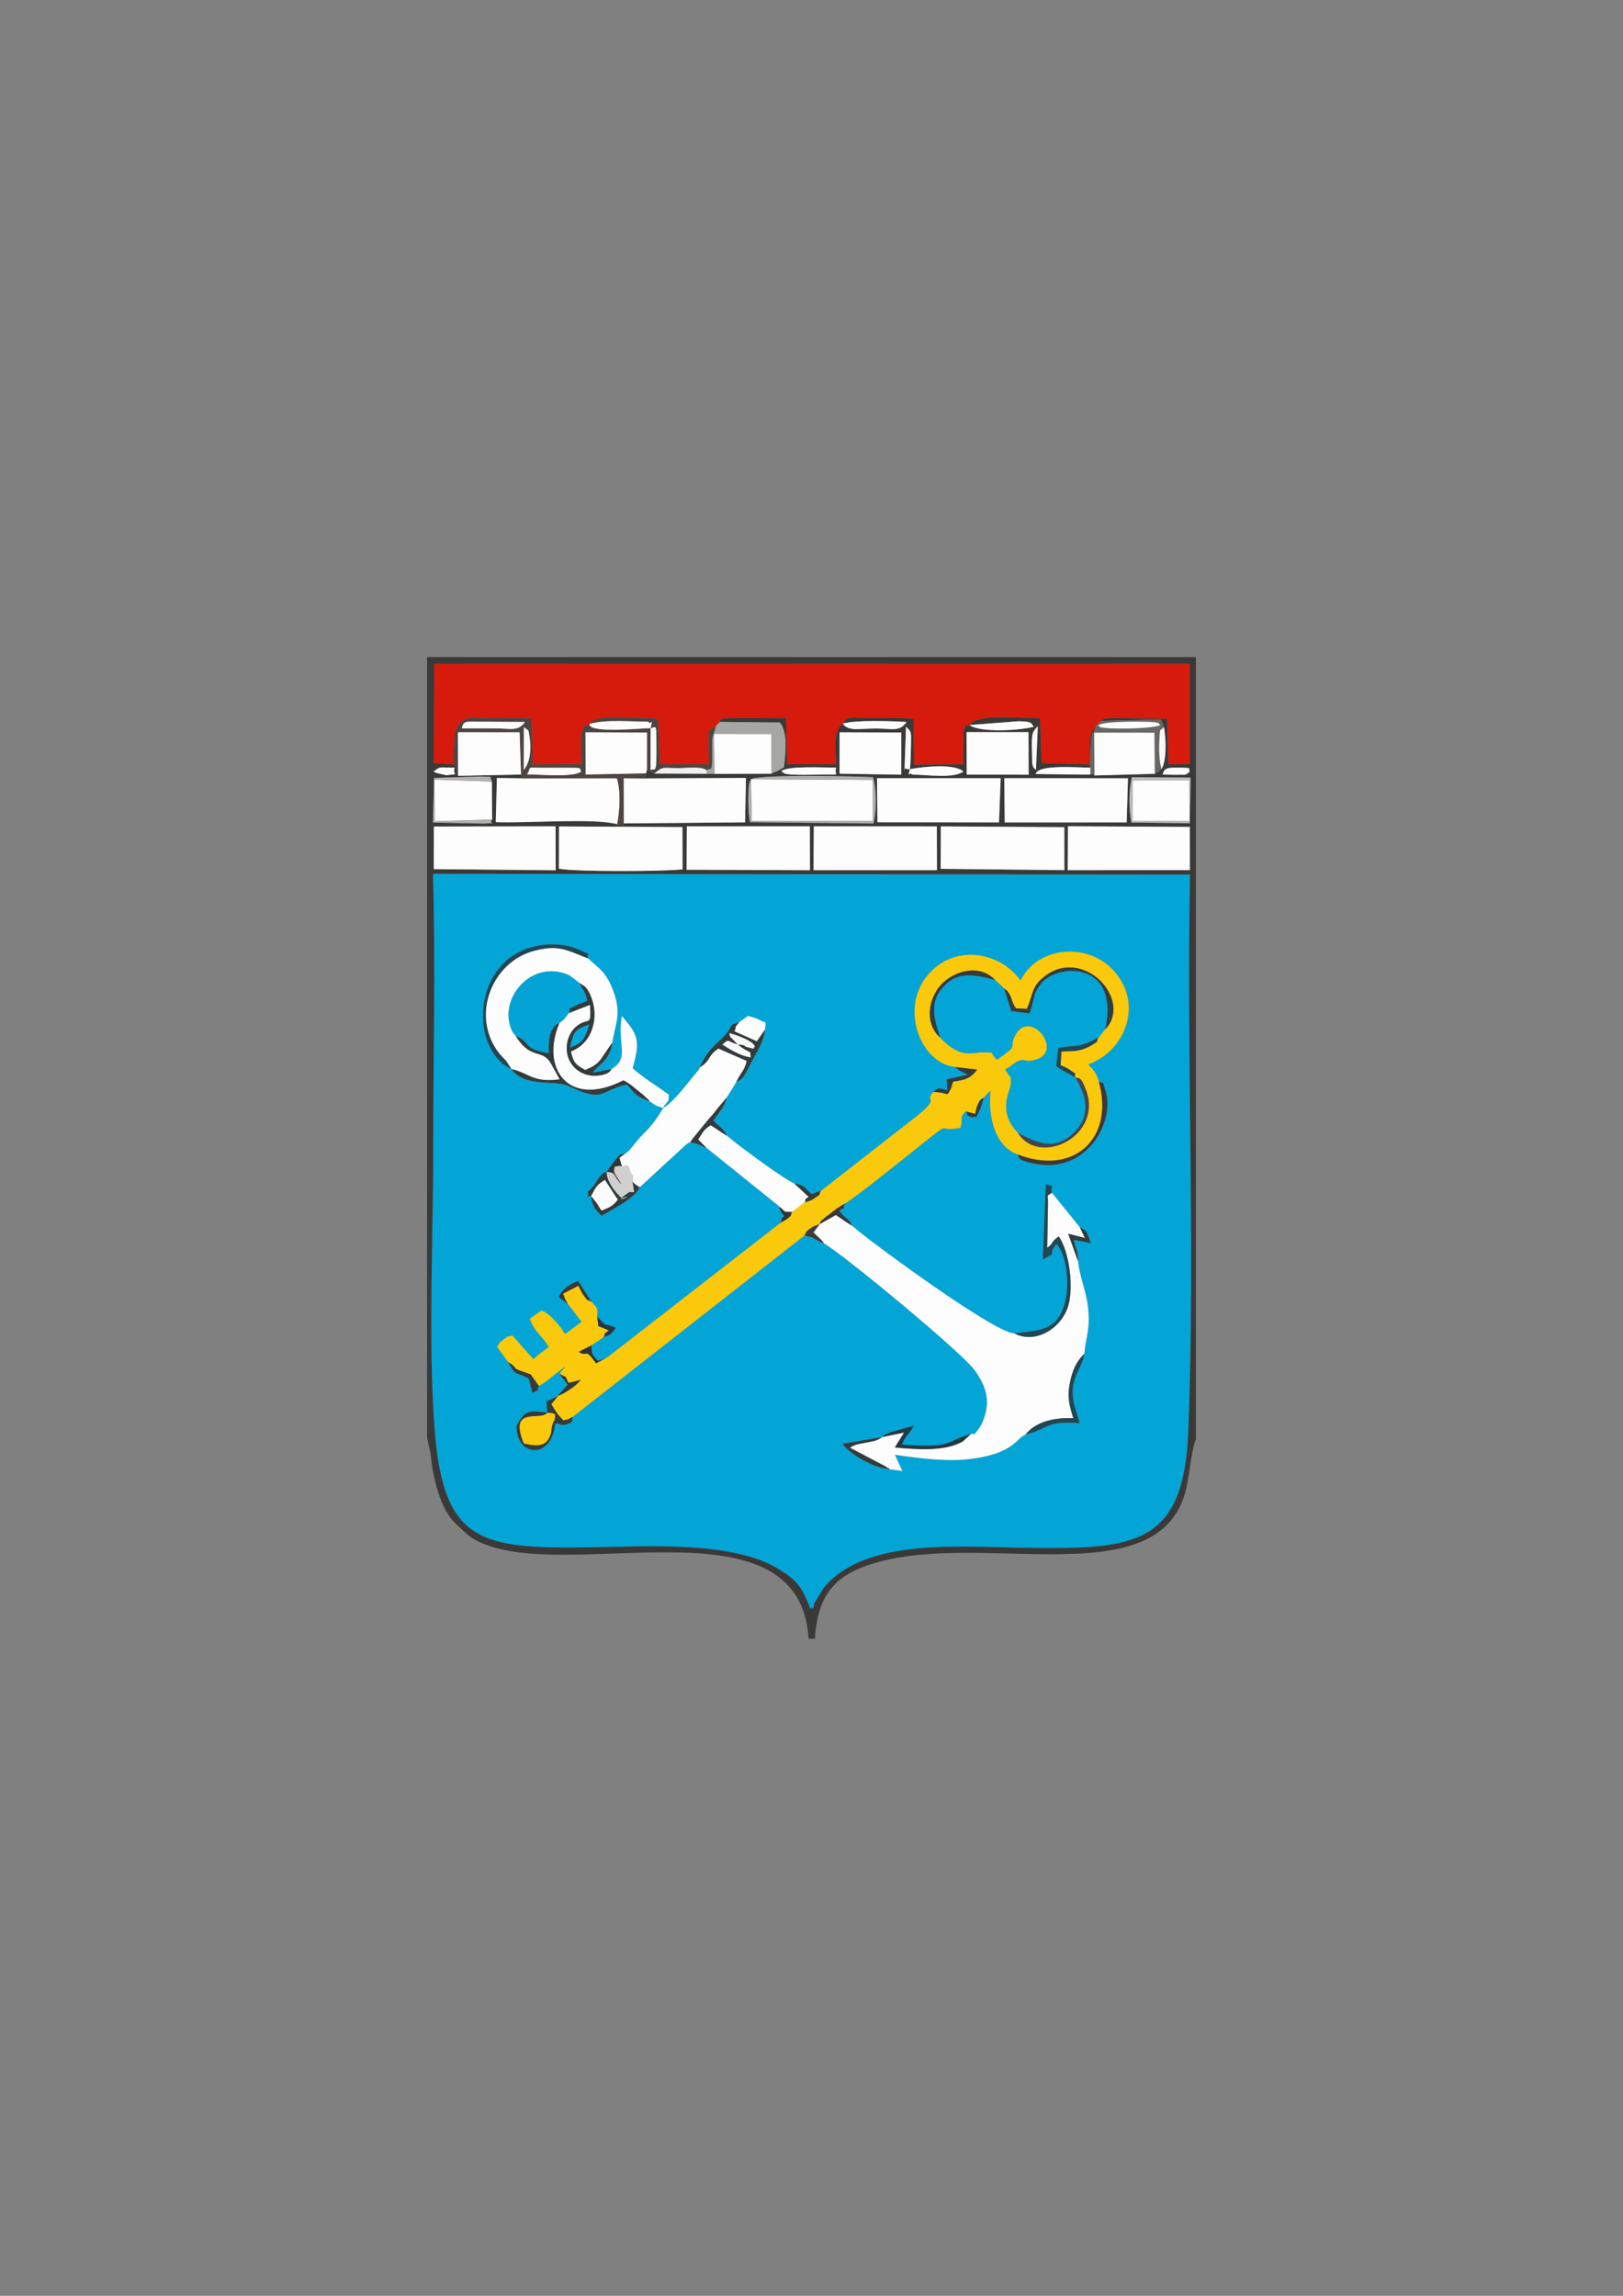 <?xml version="1.0" encoding="UTF-8"?>
<!DOCTYPE svg PUBLIC "-//W3C//DTD SVG 1.1//EN" "http://www.w3.org/Graphics/SVG/1.1/DTD/svg11.dtd">
<!-- Creator: CorelDRAW X5 -->
<svg xmlns="http://www.w3.org/2000/svg" xml:space="preserve" width="210mm" height="297mm" style="shape-rendering:geometricPrecision; text-rendering:geometricPrecision; image-rendering:optimizeQuality; fill-rule:evenodd; clip-rule:evenodd"
viewBox="0 0 210 297"
 xmlns:xlink="http://www.w3.org/1999/xlink">
 <rect x="0" y="0" width="210" height="297" fill="#808080" stroke="none"/>
 <defs>
  <style type="text/css">
   <![CDATA[
    .fil20 {fill:#02A9DB}
    .fil5 {fill:#03A4D5}
    .fil0 {fill:#03A5D6}
    .fil8 {fill:#214753}
    .fil14 {fill:#223942}
    .fil25 {fill:#303636}
    .fil24 {fill:#313130}
    .fil9 {fill:#333C3D}
    .fil22 {fill:#363635}
    .fil2 {fill:#3A3937}
    .fil23 {fill:#3D3D3C}
    .fil15 {fill:#41464A}
    .fil6 {fill:#4E4542}
    .fil10 {fill:#686766}
    .fil7 {fill:#A6A6A5}
    .fil11 {fill:#AFAEAD}
    .fil16 {fill:#B3B1B0}
    .fil13 {fill:#BCBBBB}
    .fil12 {fill:#D1D0CF}
    .fil1 {fill:#D61A0B}
    .fil17 {fill:#EFEFEF}
    .fil21 {fill:#F6F6F6}
    .fil19 {fill:#F8F8F8}
    .fil18 {fill:#F9FAFA}
    .fil3 {fill:#FBC90B}
    .fil4 {fill:#FDFDFD}
   ]]>
  </style>
 </defs>
 <g id="Layer_x0020_1">
  <g id="_361804304">
   <path id="_193914352" class="fil0" d="M142.181 139.928c0.614,0.519 0.295,-0.73 0.884,1.236 1.201,4.007 -2.49,10.853 -9.401,9.345 -2.176,-0.475 -1.736,-0.777 -1.964,-1.155 -2.692,-0.921 -3.897,-4.32 -3.533,-8.284l-0.867 0.908c-0.143,0.475 -0.365,1.331 -0.592,1.772 -0.716,1.393 -0.026,0.484 -0.894,0.81 -1.706,-0.744 -0.036,0.132 -0.882,-0.781 -0.796,0.807 -0.313,0.844 -0.65,2.114 -3.172,0.593 -1.116,-0.947 -4.394,1.636 -2.086,1.644 -9.331,7.526 -10.576,8.164 -0.489,0.841 0.557,0.304 -0.737,0.882 0.642,0.947 0.774,0.753 1.394,1.462l0.301 0.537 0.674 0.579c3.656,2.956 18.032,13.395 20.314,13.348 3.399,-0.442 5.415,-0.403 6.431,-3.64 0.701,-2.236 0.521,-6.276 -1,-7.946 -1.47,1.956 0.591,0.733 -1.753,2.007l0.371 -9.713c1.639,0.476 0.485,-0.178 0.793,1.084l3.613 4.465c1.022,0.613 0.814,0.344 1.427,2.064l-2.2 -0.434c0.296,1.375 0.533,1.228 0.559,2.8 0.143,1.814 1.067,3.89 1.277,5.958 0.303,2.978 -0.277,3.676 -0.479,5.978 -0.234,1.658 -1.229,2.401 -1.47,4.41 -0.21,1.749 0.515,3.087 0.853,4.577 -4.468,-0.307 -3.749,0.614 -6.995,1.486 -1.155,0.364 -1.346,2.353 -6.859,3.103 -3.276,0.445 -6.803,-0.05 -10.041,-0.505l0.974 2.095 -1.643 -0.221c-2.039,-0.14 -4.957,-1.826 -6.122,-3.277l5.14 -0.884c0.13,-0.109 -0.016,-0.183 0.901,-0.558 0.327,-0.134 0.732,-0.211 1.095,-0.316 0.783,-0.228 1.337,-0.395 2.121,-0.589 -0.691,1.2 -1.208,1.402 -1.535,2.442 6.884,0.469 5.34,-0.392 8.898,-1.363 0.941,-0.179 0.011,0.521 0.974,-0.614 0.545,-0.643 1.086,-2.223 1.12,-3.251 0.062,-1.857 -0.787,-3.31 -1.645,-4.468 -1.66,-2.241 -16.249,-14.379 -19.455,-16.363 -1.47,-0.503 -0.907,-0.695 -2.535,-0.979l-29.963 23.441c-0.184,0.403 0.26,0.689 -0.921,1.008 -0.623,0.168 -0.655,-0.136 -1.349,-0.167 -0.461,4.773 -5.042,4.34 -5.004,0.353 1.042,-1.986 1.41,-2.067 3.979,-1.745l-0.114 -1.426 1.489 -0.719c0.042,-0.071 0.108,-0.166 0.14,-0.205l1.112 -1.246 -1.043 -1.421 0.784 -0.959c-1.321,0.882 -2.191,1.846 -3.449,2.533 -0.426,0.705 0.376,0.315 -0.84,0.894l-0.488 -1.834c-1.9,-1.129 -1.489,-0.021 -2.664,-2.154l-1.399 -1.948c0.324,-0.491 0.09,-0.439 0.883,-1.008 0.87,-0.625 0.045,-0.157 1.077,-0.476l2.716 3.074c0.571,-0.524 1.274,-1.076 1.987,-1.589 -0.808,-1.448 -1.896,-1.94 -2.438,-3.658l1.51 -1.064c1.112,0.419 2.488,2.08 3.022,3.067l2.165 -1.592 -1.783 -2.333 -1.172 -0.865c0.48,-1.182 1.562,-1.752 2.491,-2.095l1.742 2.702c0.682,0.828 0.799,0.565 0.732,1.853 0.074,0.083 0.15,0.2 0.207,0.26l0.413 0.454c1.102,0.932 -0.244,-0.076 1.775,0.802 -0.825,1.176 -0.861,0.855 -1.574,1.208l-1.595 1.075c0.155,1.533 0.038,0.899 0.827,1.979 0.546,-0.2 0.628,-0.122 1.328,-0.5l22.357 -17.36c0.301,-0.565 -0.168,-0.447 0.485,-0.866 -0.491,-0.502 -0.49,-0.647 -0.711,-1.243 -0.037,-0.061 -0.112,-0.136 -0.138,-0.164l-9.226 -7.417c-1.241,-0.448 -0.684,-0.459 -2.112,-0.715 -0.51,0.197 -0.046,-0.059 -0.595,0.336l-5.94 5.472c-0.672,1.384 -2.886,2.501 -4.937,3.686 -0.985,-0.895 -1.195,-1.457 -1.377,-2.493 -0.443,-0.424 -0.401,0.953 -0.373,-0.638 1.089,-0.889 1.078,-1.521 1.733,-2.15 0.508,-0.488 0.099,-0.123 0.675,-0.401 0.444,-0.593 0.615,-0.864 1.018,-1.395 0.039,-0.051 0.463,-0.575 0.494,-0.6 0.802,-0.651 -0.488,-0.028 0.853,-0.348 0.754,-0.373 1.126,-1.328 2.481,-2.658 0.958,-0.94 1.627,-1.828 2.483,-3.275 -1.165,-0.289 -0.847,-0.293 -1.783,-0.845 -1.691,-0.605 -1.846,-0.931 -2.903,-2.17 -3.542,0.701 -2.853,2.473 -7.604,0.171 -1.594,-0.772 -5.741,0.204 -7.345,-2.154 -5.503,-2.562 -5.125,-13.968 2.915,-15.869 1.818,-0.43 4.024,-0.401 5.765,0.383 2.257,1.017 0.765,0.242 1.262,1.162 1.116,1.186 2.304,1.49 3.333,4.527 0.948,2.796 0.114,4.009 -0.25,6.392 -0.23,2.293 -2.244,3.165 -2.504,3.853l2.397 -0.456c2.497,-1.462 0.666,-3.297 1.364,-6.889 1.93,2.382 2.489,2.917 1.38,6.763 1.42,1.303 3.067,2.219 4.688,3.433 -0.039,1.187 -0.028,0.52 -0.803,1.759 1.208,-0.615 2.911,-2.825 3.838,-3.978 0.23,-0.286 0.457,-0.532 0.618,-0.747 0.515,-0.686 0.034,0.264 0.35,-0.558 0.552,-1.294 1.348,-2.392 2.268,-3.202 2.65,-2.333 0.976,-2.152 2.838,-2.651l1.15 -0.822c0.425,0.151 1.035,0.266 1.489,0.53 0.942,0.547 0.817,-0.104 0.695,1.23 -0.16,1.524 -0.847,2.525 -1.555,3.844 -0.373,0.695 -0.525,1.08 -0.841,1.633 -0.578,1.012 -0.715,0.984 -1.321,1.335l-1.22 1.968c-0.312,1.336 -1.127,2.04 -1.734,3.012 0.78,0.847 1.316,0.998 1.751,1.953l1.064 0.867c1.628,1.256 6.287,4.737 7.624,5.287 1.524,0.344 1.237,0.53 2.263,1.387l1.227 -0.42 11.749 -9.158c4.131,-3.191 1.442,-2.171 2.775,-3.623 0.645,-0.503 0.479,-0.584 1.827,-0.229l-0.103 -1.416 2.715 -0.594c-0.884,-0.475 -0.823,-0.281 -1.582,-0.985 -4.353,-0.451 -7.088,-7.138 -3.897,-11.483 3.37,-4.589 9.608,-3.569 12.333,0.306 2.13,-4.471 8.861,-5.105 12.244,-1.064 3.681,4.397 1.095,10.285 -3.511,11.9 0.611,0.585 1.177,1.266 1.392,2.228zm-37.3 68.255c0.06,-0.077 0.134,-0.302 0.158,-0.246 0.239,0.546 0.249,-0.405 0.297,-0.491l1.221 -1.993c5.292,-6.59 18.021,-5.323 26.312,-5.214 13.979,0.183 20.312,-0.277 20.891,-15.138 0.927,-23.79 -0.26,-48.105 0.216,-71.96l-97.957 -0.099c0.342,11.751 0.035,23.988 0.035,35.812 0,11.341 -0.666,24.907 0.174,35.985 1.132,14.928 6.101,15.554 20.549,15.324 6.817,-0.108 18.193,-0.853 24.099,2.898 2.291,1.455 2.897,2.231 4.005,5.122z"/>
   <path id="_193914088" class="fil1" d="M59.304 93.839c0.92,-1.405 2.3,-0.943 4.418,-0.933 1.685,0.008 3.406,-0.106 5.074,0.09l0.117 5.908 6.316 -0.085c-0.012,-0.965 -0.203,-3.589 0.121,-4.241 0.543,-1.092 -0.448,-0.461 0.909,-0.797l0.105 -0.157c0.474,-1.177 4.517,-0.778 6.793,-0.747 1.801,0.025 1.502,0.019 2.02,0.389l0.209 5.612 6.354 -0.004c-0.012,-0.922 -0.084,-2.082 -0.056,-2.977 0.054,-1.72 -0.143,-1.312 0.942,-1.944l0.507 -0.567c0.199,-0.209 -0.46,-0.386 1.606,-0.51l6.951 0.042 0.136 5.945 6.349 0.012c-0.002,-2.051 -0.454,-4.227 0.853,-5.265 0.701,-1.12 1.091,-0.716 4.083,-0.701 1.683,0.009 3.4,-0.103 5.067,0.093l0.103 5.905 6.354 -0.032 0.031 -4.173c0.539,-1.85 0.051,-0.549 0.761,-0.904 1.059,-1.486 5.844,-0.932 9.127,-0.874l0.216 5.788 6.338 0.188c-0.019,-3.298 -0.38,-3.524 0.707,-4.976l0.677 -0.678c0.361,-0.256 0.074,-0.295 1.637,-0.36l6.876 0.101 0.176 5.889 2.782 -0.037 -0.013 -12.953 -97.753 -0.013 -0.099 12.838 2.751 0.195c-0.031,-1.851 -0.304,-3.911 0.454,-5.069z"/>
   <path id="_360817344" class="fil2" d="M104.881 208.183c-1.108,-2.891 -1.714,-3.667 -4.005,-5.122 -5.906,-3.751 -17.282,-3.006 -24.099,-2.898 -14.448,0.229 -19.416,-0.396 -20.549,-15.324 -0.84,-11.079 -0.174,-24.644 -0.174,-35.985 0,-11.824 0.307,-24.061 -0.035,-35.812l97.957 0.099c-0.476,23.855 0.711,48.17 -0.216,71.96 -0.579,14.862 -6.912,15.322 -20.891,15.138 -8.291,-0.109 -21.02,-1.376 -26.312,5.214l-1.221 1.993c-0.048,0.086 -0.058,1.037 -0.297,0.491 -0.024,-0.056 -0.098,0.169 -0.158,0.246zm33.297 -101.291l15.768 0.082 0.013 5.591 -15.806 0.005 0.026 -5.678zm-16.449 0.017l15.981 0.099 0.004 5.559 -16.003 -0.171 0.018 -5.487zm-16.429 -0.012l15.918 0.012 0.016 5.665 -15.972 0.001 0.038 -5.677zm-16.434 0.008l15.918 -0.007 0.011 5.267 0.004 0.413 -15.959 -0.065 0.025 -5.608zm-16.544 0.009l15.983 0.081 0.013 5.469c-2.176,0.276 -14.191,0.337 -16.009,-0.095l0.013 -5.454zm-16.181 0.014l15.743 -0.03 0.014 5.684 -15.775 -0.146 0.018 -5.509zm90.252 -0.525c-0.325,-1.764 -0.371,-4.059 0.067,-5.858l7.591 0.051 -0.108 5.899 -7.55 -0.093zm-16.452 -5.732l16.008 0.016 -0.168 5.7 -15.78 0.004 -0.061 -5.719zm-16.466 0.005l16.002 0.003 -0.214 5.71 -15.728 -0.019 -0.06 -5.694zm-16.307 0.137c1.274,-0.697 14.741,-0.348 15.805,-0.268 0.465,1.756 0.45,4.125 0.053,5.989l-15.978 -0.173c-0.324,-1.45 -0.238,-4.28 -0.096,-5.064l0.217 -0.484zm-33.528 0.303l0.039 4.905c-0.56,0.547 0.829,0.415 -1.012,0.52l-6.647 -0.133 0.149 -5.77 6.173 -0.188c1.49,0.148 0.947,-0.229 1.298,0.665zm88.663 -0.887c-0.579,0.014 -1.257,-0.022 -1.851,-0.022 0.149,-0.905 0.758,-0.896 1.821,-0.896 2.435,0 1.298,0.108 1.692,0.508 -0.758,0.553 -0.339,0.377 -1.661,0.409zm-11.233 -0.014l-7.06 -0.079c0.218,-1.276 5.499,-0.825 7.071,-0.825l-0.011 0.904zm-16.006 -5.503l8.013 0.004 0.019 5.501 -8.02 -0.002 -0.013 -5.504zm-7.328 4.788c1.719,-0.31 5.772,-0.76 6.911,0.319 -1.337,0.946 -4.769,0.388 -6.594,0.391 -0.492,-0.444 -0.651,0.609 -0.316,-0.71zm-9.107 -4.764l7.986 0.023 -0.005 5.461 -7.98 -0.131 -0.002 -5.353zm-7.071 5.354l-0.457 -0.305c0.611,-0.744 5.582,-0.476 7.1,-0.474 -0.366,1.06 0.771,0.894 -1.46,0.894 -1.145,0 -4.246,0.121 -5.183,-0.115zm-45.493 -0.272c1.089,-0.725 0.538,-0.508 2.756,-0.508 -0.354,1.049 0.854,0.753 -1.073,0.976l-1.378 -0.312c-0.067,-0.134 -0.203,-0.104 -0.305,-0.155zm61.67 -0.319c-0.719,0.121 -0.479,-0.438 -0.705,0.147l0.199 -5.649c0.725,0.81 0.675,0.426 0.637,2.644 -0.017,0.97 -0.035,1.922 -0.132,2.858zm16.305 0.127c-0.376,-0.499 -0.256,-0.002 -0.484,-0.862l-0.051 -2.491c0.026,-1.372 0.041,-1.572 0.779,-2.323l-0.244 5.676zm-8.615 -5.827l6.397 -0.498c1.99,0.06 1.483,0.286 1.94,0.718 -1.646,0.452 -6.806,0.838 -8.337,-0.219zm-16.399 -0.188c1.782,-0.479 5.937,-0.343 8.27,-0.216 -0.896,1.308 -1.774,0.861 -3.831,0.855 -2.37,-0.008 -3.656,0.408 -4.439,-0.638zm-9.185 6.478l-7.393 0.027 -1.026 -0.015 -6.768 -0.03 -0.948 -0.516 -0.12 0.487 -0.105 0.662 13.034 -0.066 -0.11 5.743 -15.705 0.137c-0.142,0.682 0.22,0.148 -0.835,0.111 -2.844,-0.837 -11.892,-0.106 -15.718,-0.279l0.148 -5.705 3.308 0.049 -0.189 -0.495 -8.141 0.17 -0.505 -1.585c-0.247,-2.092 0.114,-3.354 0.535,-4.943 -0.758,1.158 -0.485,3.218 -0.454,5.069l-2.751 -0.195 0.099 -12.838 97.753 0.013 0.013 12.953 -2.782 0.037 -0.176 -5.889 -6.876 -0.101c-1.563,0.065 -1.275,0.104 -1.637,0.36l7.712 -0.19 0.406 1.026c0.283,1.571 0.342,4.398 -0.328,5.415 -0.077,0.06 -0.177,0.15 -0.227,0.188 -0.047,0.036 -0.172,0.133 -0.218,0.167 -0.06,0.044 -0.303,0.194 -0.408,0.248l-7.831 0.22c-0.797,-0.748 -0.42,1.143 -0.571,-1.535l0.2 -3.483c0.36,-1.146 0.003,0.07 0.396,-0.818l0.193 -0.56c-1.087,1.452 -0.726,1.678 -0.707,4.976l-6.338 -0.188 -0.216 -5.788c-3.283,-0.058 -8.068,-0.613 -9.127,0.874 -0.709,0.355 -0.222,-0.946 -0.761,0.904l-0.031 4.173 -6.354 0.032 -0.103 -5.905c-1.667,-0.196 -3.384,-0.084 -5.067,-0.093 -2.992,-0.015 -3.382,-0.419 -4.083,0.701 -1.306,1.038 -0.855,3.214 -0.853,5.265l-6.349 -0.012 -0.136 -5.945 -6.951 -0.042c-2.066,0.124 -1.407,0.301 -1.606,0.51l7.762 0.08c1.024,1.186 0.787,3.685 0.541,5.812l-0.815 0.44c-0.965,0.488 0.199,-0.235 -0.778,0.369zm-44.584 85.926l0.434 1.883c0.095,0.795 0.134,1.362 0.284,2.195 0.392,2.18 1.177,4.995 2.592,6.597 0.516,0.584 1.966,1.945 2.619,2.337 10.854,6.516 42.256,-6.061 43.442,12.974l0.814 0c0.36,-6.145 3.009,-8.583 8.545,-10.02 13.663,-3.544 34.606,3.731 39.049,-7.926 0.925,-2.427 0.909,-5.795 1.704,-7.9l0 -101.155 -99.483 0 0 101.014z"/>
   <path id="_193914016" class="fil3" d="M143.012 133.143l-0.859 1.069c-0.504,0.788 0.296,0.233 -1.001,1.071 -0.092,0.059 -0.862,0.4 -0.967,0.433 -1.104,0.351 -1.733,0.248 -2.847,0.314l-0.111 1.761c0.35,0.164 0.865,0.375 1.169,0.595 1.423,1.027 0.397,0.088 0.75,1.018 0.53,0.109 0.688,-0.139 1.335,1.513 2.362,6.038 -6.027,10.104 -8.767,5.633 -2.719,-2.851 -1.005,-5.27 -0.933,-6.23 0.111,-1.49 -0.099,-0.695 -0.699,-1.99 0.772,-0.365 1.186,-0.872 1.671,-1.057 1.016,-0.389 0.662,0.205 2.063,-0.124 4.178,-0.982 -0.749,-7.135 -2.59,-2.952 -0.702,1.595 0.728,0.822 -2.235,2.9 -1.077,-1.063 -0.013,-0.89 -1.663,-0.965 -1.453,-0.066 -2.935,1.007 -5.663,-1.893 -2.146,-1.856 -1.549,-5.346 0.394,-7.137 1.695,-1.562 4.714,-2.385 6.686,-0.336l1.189 1.115c0.446,0.407 0.239,0.058 0.648,0.676 0.363,0.549 0.28,1.048 0.877,1.886l1.413 0.072c0.869,-2.064 0.603,-2.859 2.217,-4.148 5.078,-4.056 11.552,3.017 7.926,6.778zm-19.393 4.898l2.814 0.324c-0.767,1.042 -1.366,1.323 -3.089,1.553 -0.046,0.089 -0.09,0.21 -0.116,0.277 -0.887,2.27 0.84,-1.415 -0.306,0.834 -0.487,0.958 -0.158,0.259 -2.16,0.236 -1.334,1.451 1.356,0.432 -2.775,3.623l-11.749 9.158c-0.578,0.861 0.398,0.057 -0.777,0.914 -0.519,0.378 -0.765,0.387 -1.357,0.593l-1.615 1.237c-0.433,0.85 0.227,0.097 -0.448,0.734 -0.173,0.163 -0.76,0.499 -1.032,0.661l-22.357 17.36 -1.526 0.821c-0.032,-0.043 -0.115,-0.155 -0.155,-0.208 -1.417,-1.915 -0.852,-0.472 -2.087,-1.277l1.613 -0.815 1.595 -1.075c0.345,-0.57 -0.177,-0.284 0.702,-0.884l-1.373 -0.555 -0.15 -1.285c0.067,-1.288 -0.05,-1.025 -0.732,-1.853 -0.728,-0.434 -0.358,0.084 -1.107,-0.962 -0.198,-0.276 -0.437,-0.818 -0.591,-1.119l-1.987 1.019c0.39,0.945 -0.025,0.223 0.624,1.319l1.783 2.333 -2.165 1.592c-0.534,-0.987 -1.91,-2.647 -3.022,-3.067l-1.51 1.064c0.542,1.719 1.631,2.211 2.438,3.658 -0.713,0.513 -1.415,1.065 -1.987,1.589l-2.716 -3.074c-1.031,0.319 -0.206,-0.148 -1.077,0.476 -0.793,0.569 -0.559,0.517 -0.883,1.008l1.399 1.948c1.878,1.21 -0.229,0.497 2.923,1.605l1.069 1.49c1.258,-0.687 2.127,-1.651 3.449,-2.533l-0.784 0.959c1.161,0.672 0.548,0.009 1.162,1.183l1.582 -0.386c-0.048,0.053 -0.138,0.168 -0.197,0.23 -0.053,0.056 -0.139,0.134 -0.198,0.191 -0.685,0.667 -1.671,1.282 -2.558,1.655l-0.85 1.068c0.602,0.986 0.718,1.24 1.558,2.093 1.123,-0.327 -0.201,0.279 1.212,-0.465l29.963 -23.441c0.417,-0.636 -0.066,-0.289 0.775,-0.928 0.385,-0.293 0.754,-0.39 1.202,-0.552 0.315,-0.631 -0.192,-0.076 0.626,-0.79 0.286,-0.25 0.367,-0.26 0.796,-0.61 0.722,-0.59 0.889,-0.699 1.842,-1.274 1.245,-0.638 8.49,-6.52 10.576,-8.164 3.277,-2.583 1.222,-1.044 4.394,-1.636 0.337,-1.27 -0.146,-1.307 0.65,-2.114l1.25 0.31c0.119,-0.499 0.13,-0.798 0.34,-1.224 0.437,-0.885 0.402,-0.543 0.777,-0.888l0.867 -0.908c-0.363,3.963 0.842,7.362 3.533,8.284 7.191,2.798 12.544,-2.033 10.481,-9.427 -0.214,-0.961 -0.781,-1.643 -1.392,-2.228 4.607,-1.615 7.193,-7.503 3.511,-11.9 -3.383,-4.041 -10.114,-3.407 -12.244,1.064 -2.725,-3.875 -8.963,-4.895 -12.333,-0.306 -3.191,4.346 -0.457,11.033 3.897,11.483z"/>
   <path id="_193914712" class="fil4" d="M131.258 172.503c-2.282,0.047 -16.658,-10.392 -20.314,-13.348l-0.674 -0.579c-0.932,-0.539 -1.283,-0.863 -2.117,-1.399l-2.104 1.192 -0.798 1.068 0.782 0.749c0.412,0.406 0.244,0.207 0.574,0.643 3.206,1.983 17.795,14.122 19.455,16.363 0.858,1.158 1.707,2.611 1.645,4.468 -0.035,1.028 -0.575,2.607 -1.12,3.251 -0.962,1.136 -0.033,0.435 -0.974,0.614l-1.016 0.929c-2.379,1.401 -6.213,1.026 -8.812,0.799l1.205 -1.933 -2.857 0.59c-0.731,0.527 -1.146,0.524 -2.061,0.714 -0.997,0.207 -1.363,0.185 -2.107,0.658l4.662 2.452c0.059,0.032 0.199,0.236 0.241,0.164 0.044,-0.076 0.165,0.116 0.247,0.175l1.643 0.221 -0.974 -2.095c3.238,0.456 6.765,0.951 10.041,0.505 5.513,-0.749 5.704,-2.738 6.859,-3.103 1.427,-1.821 3.967,-2.214 6.191,-2.137 -0.524,-1.7 -0.829,-2.781 -0.416,-4.691 0.341,-1.577 0.782,-2.584 1.838,-3.645 0.202,-2.301 0.782,-3 0.479,-5.978 -0.21,-2.068 -1.134,-4.144 -1.277,-5.958l-1.281 -3.584 2.162 0.551 -0.666 -1.397 -3.613 -4.465c-0.752,0.538 -0.482,0.017 -0.504,1.584l-0.097 5.552c0.909,-0.674 0.376,-0.684 1.488,-1.481 1.357,1.895 1.984,6.594 1.213,9.039 -0.915,2.901 -4.238,4.919 -6.942,3.514z"/>
   <path id="_193915072" class="fil0" d="M129.932 127.88l-1.189 -1.115c-2.74,-0.694 -4.735,-1.127 -6.59,0.786 -1.913,1.973 -1.371,4.106 -0.489,6.686 2.728,2.9 4.209,1.827 5.663,1.893 1.65,0.075 0.587,-0.098 1.663,0.965 2.963,-2.078 1.533,-1.305 2.235,-2.9 1.841,-4.183 6.768,1.971 2.59,2.952 -1.401,0.329 -1.047,-0.264 -2.063,0.124 -0.485,0.185 -0.898,0.692 -1.671,1.057 0.6,1.295 0.81,0.499 0.699,1.99 -0.071,0.96 -1.786,3.38 0.933,6.23 2.543,1.352 4.825,2.369 7.264,-0.056 2.217,-2.204 1.62,-4.665 0.168,-7.09 -0.742,-0.461 -1.677,-0.871 -2.484,-1.488l0.275 -2.359c2.931,-0.473 2.462,0.076 5.217,-1.345l0.859 -1.069c1.832,-8.597 -5.631,-8.537 -8.054,-6.189 -0.344,0.333 -0.879,1.134 -1.082,1.713l-0.529 2.09c-0.017,-0.049 -0.081,0.195 -0.13,0.336l-2.373 -0.295 -0.913 -2.92z"/>
   <path id="_193915960" class="fil4" d="M73.608 131.051l-0.687 0.853c-0.034,0.033 -0.14,0.114 -0.169,0.14 -0.029,0.026 -0.154,0.184 -0.175,0.13 -0.021,-0.055 -0.117,0.086 -0.179,0.125 -2.518,5.847 1.085,11.139 8.26,7.462 0.893,0.418 1.439,1.01 2.595,1.905l0.607 0.573c0.035,-0.066 0.121,0.157 0.181,0.236 0.936,0.552 0.618,0.555 1.783,0.845 -0.857,1.448 -1.526,2.336 -2.483,3.275 -1.356,1.33 -1.727,2.285 -2.481,2.658l-0.721 0.532 0.325 1.069c0.705,0.059 0.394,-0.304 0.899,0.118 0.437,1.767 0.541,0.266 0.487,1.913 0.338,0.336 0.48,0.453 0.923,0.704l5.94 -5.472c0.549,-0.395 0.086,-0.14 0.595,-0.336 0.051,-0.084 0.119,-0.194 0.159,-0.246 0.039,-0.051 0.115,-0.174 0.164,-0.234l2.09 -2.558c0.604,-0.672 0.656,-0.732 1.115,-1.337l1.207 -1.445 1.22 -1.968c0.634,-1.359 1.002,-1.32 1.361,-2.745l-3.682 -1.611c-1.536,1.099 -0.847,1.441 -2.401,2.458 -0.317,0.822 0.165,-0.127 -0.35,0.558 -0.161,0.214 -0.388,0.461 -0.618,0.747 -0.927,1.153 -2.63,3.363 -3.838,3.978 0.775,-1.24 0.764,-0.573 0.803,-1.759 -1.621,-1.214 -3.268,-2.129 -4.688,-3.433 1.109,-3.845 0.55,-4.38 -1.38,-6.763 -0.698,3.592 1.133,5.427 -1.364,6.889 -0.025,0.022 -0.188,0.756 -1.974,0.848 -2.041,0.104 -3.571,-1.356 -3.776,-3.081 -0.168,-1.42 0.464,-2.664 1.165,-3.248 1.672,-1.393 2.009,0.254 1.824,-2.841l-2.737 1.061z"/>
   <path id="_193916128" class="fil4" d="M66.188 138.321c2.306,0.483 2.692,1.779 6.234,1.312l-1.063 -1.928c-1.184,-2.205 -2.61,-0.408 -4.633,-3.705l-0.272 -0.327c-0.216,-0.346 -0.057,-0.001 -0.236,-0.403 -1.829,-4.116 2.623,-9.303 7.46,-7.088l1.305 0.995c0.663,0.412 1.018,0.557 1.519,1.839 0.961,2.454 0.315,5.862 -2.633,7.001 0.344,1.55 0.629,1.699 1.85,2.411 0.993,-0.438 1.412,-0.654 1.988,-1.338l1.328 -1.942c0.039,-0.054 0.119,-0.154 0.177,-0.233 0.364,-2.382 1.198,-3.595 0.25,-6.392 -1.029,-3.037 -2.217,-3.341 -3.333,-4.527 -2.68,-1.01 -3.785,-1.899 -7.185,-0.948 -5.202,1.455 -8.084,8.186 -4.479,13.071 0.314,0.425 0.707,0.778 1.006,1.107l0.717 1.094z"/>
   <polygon id="_193916248" class="fil4" points="80.701,106.518 96.406,106.381 96.517,100.637 83.482,100.703 80.686,100.672 "/>
   <polygon id="_193914760" class="fil4" points="130.002,106.388 145.781,106.385 145.949,100.685 129.941,100.669 "/>
   <path id="_193916920" class="fil4" d="M72.309 112.367c1.818,0.432 13.833,0.37 16.009,0.095l-0.013 -5.469 -15.983 -0.081 -0.013 5.454z"/>
   <polygon id="_193916152" class="fil4" points="113.535,106.368 129.263,106.387 129.477,100.677 113.475,100.674 "/>
   <polygon id="_193915696" class="fil4" points="105.262,112.573 121.234,112.573 121.218,106.908 105.3,106.896 "/>
   <polygon id="_193914616" class="fil4" points="88.841,112.512 104.8,112.577 104.795,112.164 104.784,106.897 88.866,106.904 "/>
   <path id="_193914568" class="fil4" d="M79.866 106.629c0.339,-1.806 0.493,-4.214 -0.048,-5.954l-12.214 0.019 -3.308 -0.049 -0.148 5.705c3.826,0.173 12.874,-0.558 15.718,0.279z"/>
   <polygon id="_193916560" class="fil4" points="138.152,112.57 153.959,112.565 153.946,106.974 138.178,106.891 "/>
   <polygon id="_193916632" class="fil4" points="121.711,112.396 137.715,112.567 137.71,107.008 121.729,106.909 "/>
   <polygon id="_193917184" class="fil4" points="56.123,112.436 71.898,112.581 71.884,106.897 56.141,106.927 "/>
   <polygon id="_193917304" class="fil4" points="97.168,100.81 97.272,106.209 112.938,106.21 112.937,100.903 "/>
   <path id="_193917400" class="fil5" d="M66.726 134c2.232,1.013 0.717,1.61 4.29,2.263 -0.039,-1.605 -0.03,-3.237 1.382,-3.965 0.061,-0.039 0.158,-0.179 0.179,-0.125 0.021,0.055 0.146,-0.104 0.175,-0.13 0.029,-0.026 0.134,-0.107 0.169,-0.14l0.687 -0.853c0.515,-0.967 -0.808,-0.057 0.977,-1.007 0.511,-0.272 0.839,-0.275 1.397,-0.594 -0.212,-1.194 -0.485,-1.162 -0.997,-2.273l-1.305 -0.995c-4.838,-2.216 -9.29,2.972 -7.46,7.088 0.179,0.403 0.019,0.057 0.236,0.403l0.272 0.327z"/>
   <path id="_193914880" class="fil6" d="M70.075 99.323l3.881 0c1.583,0 0.938,0.164 1.263,0.493 -1.109,0.791 -5.339,0.362 -7.019,0.364 0.635,-1.074 -0.185,-0.857 1.875,-0.857zm-2.309 0.27l0.011 -5.542c0.63,0.578 0.55,0.095 0.724,1.16 0.257,1.564 0.145,3.392 -0.736,4.382zm16.416 -5.394c0.819,-0.118 0.738,-0.875 0.754,3.162 0.011,2.973 -0.265,1.922 -0.766,2.267l0.012 -5.429zm-24.421 0.027c0.168,-1.026 0.717,-0.866 1.847,-0.866l6.318 0.033c-0.92,1.28 -1.782,0.841 -3.849,0.833 -1.438,-0.006 -2.878,-0 -4.317,-0zm-0.457 -0.388c-0.421,1.589 -0.783,2.852 -0.535,4.943l0.505 1.585 -0.023 -5.644 7.98 0.01 0.183 5.464 0.189 0.495 12.214 -0.019c0.541,1.74 0.388,4.148 0.048,5.954 1.055,0.037 0.694,0.571 0.835,-0.111l-0.015 -5.845 2.797 0.03 0.105 -0.662 -7.814 0.156 -0.018 -5.465 7.963 0.038 -0.011 4.784 0.948 0.516c1.204,-0.973 1.021,-0.714 3.048,-0.7 1.09,0.007 3.045,-0.277 3.716,0.267 0.693,-0.428 0.766,0.59 0.733,-3.015 -0.017,-1.874 0.176,-1.214 0.473,-2.668 -1.085,0.633 -0.888,0.224 -0.942,1.944 -0.028,0.896 0.044,2.055 0.056,2.977l-6.354 0.004 -0.209 -5.612c-0.517,-0.371 -0.219,-0.365 -2.02,-0.389 -2.276,-0.031 -6.319,-0.431 -6.793,0.747 2.341,-0.584 5.04,-0.264 7.469,-0.264 0.516,0.522 0.686,-0.703 0.348,0.838 -1.299,0.011 -7.515,0.67 -7.922,-0.418 -1.357,0.336 -0.366,-0.295 -0.909,0.797 -0.324,0.652 -0.134,3.277 -0.121,4.241l-6.316 0.085 -0.117 -5.908c-1.668,-0.196 -3.389,-0.082 -5.074,-0.09 -2.117,-0.01 -3.498,-0.472 -4.418,0.933z"/>
   <path id="_191273552" class="fil4" d="M91.42 148.496l9.226 7.417c0.026,0.028 0.101,0.103 0.138,0.164 1.103,0.798 0.337,0.674 1.705,0.714l1.615 -1.237c0.347,-0.462 -0.249,-0.294 0.547,-0.703l-1.904 -1.771c-1.337,-0.549 -5.996,-4.031 -7.624,-5.287l-1.064 -0.867c-0.95,-0.543 -1.279,-0.883 -2.113,-1.359 -0.929,0.58 -0.979,0.878 -1.612,1.855l1.085 1.075z"/>
   <polygon id="_191273744" class="fil4" points="59.274,100.367 67.415,100.197 67.232,94.733 59.252,94.723 "/>
   <polygon id="_191274080" class="fil4" points="125.077,100.214 133.096,100.215 133.077,94.714 125.064,94.71 "/>
   <polygon id="_191273864" class="fil4" points="108.632,100.087 116.612,100.218 116.616,94.757 108.63,94.734 "/>
   <polygon id="_191273720" class="fil4" points="83.588,100.041 83.708,99.554 83.718,94.771 75.756,94.732 75.774,100.197 "/>
   <polygon id="_191273576" class="fil4" points="141.598,100.32 149.429,100.101 149.394,94.772 141.565,94.768 "/>
   <polygon id="_191273384" class="fil4" points="146.578,106.192 153.908,106.176 153.869,100.936 146.551,100.981 "/>
   <polygon id="_191273264" class="fil4" points="63.679,106.018 63.64,101.113 56.207,100.871 56.241,106.23 "/>
   <polygon id="_191273120" class="fil4" points="92.45,100.115 99.843,100.088 99.791,94.951 92.388,94.941 "/>
   <path id="_191272784" class="fil7" d="M92.626 93.954c-0.297,1.454 -0.491,0.794 -0.473,2.668 0.033,3.605 -0.039,2.588 -0.733,3.015l0.004 0.463 1.026 0.015 -0.062 -5.174 7.403 0.011 0.051 5.136c0.977,-0.604 -0.186,0.118 0.778,-0.369l0.815 -0.44c0.247,-2.127 0.483,-4.626 -0.541,-5.812l-7.762 -0.08 -0.507 0.567z"/>
   <path id="_191272376" class="fil8" d="M131.258 172.503c2.704,1.405 6.027,-0.612 6.942,-3.514 0.771,-2.445 0.144,-7.144 -1.213,-9.039 -1.112,0.796 -0.579,0.806 -1.488,1.481l0.097 -5.552c0.022,-1.567 -0.248,-1.045 0.504,-1.584 -0.308,-1.263 0.846,-0.608 -0.793,-1.084l-0.371 9.713c2.344,-1.274 0.283,-0.05 1.753,-2.007 1.521,1.669 1.701,5.71 1,7.946 -1.015,3.238 -3.032,3.198 -6.431,3.64z"/>
   <path id="_191272232" class="fil9" d="M66.726 134c2.024,3.296 3.449,1.5 4.633,3.705l1.063 1.928c-3.542,0.467 -3.928,-0.829 -6.234,-1.312 1.605,2.358 5.751,1.382 7.345,2.154 4.752,2.302 4.063,0.53 7.604,-0.171 1.056,1.239 1.211,1.565 2.903,2.17 -0.06,-0.079 -0.146,-0.302 -0.181,-0.236l-0.607 -0.573c-1.156,-0.896 -1.702,-1.487 -2.595,-1.905 -7.175,3.677 -10.778,-1.615 -8.26,-7.462 -1.412,0.728 -1.421,2.361 -1.382,3.965 -3.573,-0.653 -2.058,-1.25 -4.29,-2.263z"/>
   <path id="_191272016" class="fil3" d="M70.813 182.738c-0.722,1.176 -5.11,-0.974 -3.04,3.998 1.231,0.308 2.628,0.527 3.252,-0.643 0.441,-0.828 0.225,-0.969 0.439,-1.704 0.446,-1.538 0.167,0.589 0.388,-1.396 -0.69,-0.319 0.098,-0.092 -1.038,-0.255z"/>
   <path id="_191271944" class="fil9" d="M73.778 135.493c0.446,-2.112 0.619,-2.303 2.448,-2.941 -0.582,1.919 -0.941,2.442 -2.448,2.941zm-0.171 -4.442l2.737 -1.061c0.185,3.095 -0.152,1.448 -1.824,2.841 -0.701,0.584 -1.333,1.828 -1.165,3.248 0.204,1.726 1.735,3.186 3.776,3.081 1.786,-0.091 1.948,-0.825 1.974,-0.848l-2.397 0.456c0.26,-0.688 2.274,-1.56 2.504,-3.853 -0.058,0.078 -0.138,0.179 -0.177,0.233l-1.328 1.942c-0.576,0.683 -0.995,0.9 -1.988,1.338 -1.221,-0.712 -1.506,-0.862 -1.85,-2.411 2.949,-1.139 3.594,-4.547 2.633,-7.001 -0.502,-1.282 -0.856,-1.427 -1.519,-1.839 0.512,1.111 0.785,1.08 0.997,2.273 -0.558,0.319 -0.886,0.322 -1.397,0.594 -1.784,0.95 -0.461,0.04 -0.977,1.007z"/>
   <path id="_191271704" class="fil10" d="M142.093 93.867c0.483,-0.668 6.875,-0.513 7.331,-0.429 0.851,0.157 0.236,0.017 0.72,0.37 -0.978,0.441 -5.814,0.552 -7.364,0.333 -0.652,-0.092 -0.372,-0.094 -0.687,-0.275zm-0.278 0.057l-0.193 0.56c-0.393,0.888 -0.036,-0.328 -0.396,0.818l-0.2 3.483c0.151,2.678 -0.226,0.787 0.571,1.535l-0.033 -5.552 7.829 0.004 0.035 5.329c0.104,-0.054 0.348,-0.204 0.408,-0.248 0.047,-0.035 0.171,-0.132 0.218,-0.167 0.05,-0.038 0.149,-0.127 0.227,-0.188 -0.398,-1.529 -0.331,-3.369 -0.176,-5.032l0.505 -0.383 -0.406 -1.026 -7.712 0.19 -0.677 0.678z"/>
   <path id="_191271488" class="fil11" d="M97.168 100.81l15.769 0.093 0.001 5.306 -15.666 -0 -0.104 -5.399zm0 0l-0.217 0.484c-0.142,0.784 -0.227,3.614 0.096,5.064l15.978 0.173c0.397,-1.863 0.412,-4.233 -0.053,-5.989 -1.064,-0.08 -14.531,-0.429 -15.805,0.268z"/>
   <path id="_191271512" class="fil8" d="M66.188 138.321l-0.717 -1.094c-0.298,-0.329 -0.692,-0.682 -1.006,-1.107 -3.604,-4.885 -0.723,-11.616 4.479,-13.071 3.4,-0.951 4.504,-0.062 7.185,0.948 -0.496,-0.919 0.996,-0.145 -1.262,-1.162 -1.74,-0.784 -3.946,-0.813 -5.765,-0.383 -8.04,1.901 -8.418,13.306 -2.915,15.869z"/>
   <path id="_191271368" class="fil9" d="M95.462 135.101l0.381 0.341c1.672,1.099 1.097,0.285 1.291,1.34 -1.221,-0.13 -2.7,-1.02 -3.664,-1.653 1.043,-0.881 0.515,-0.34 1.992,-0.028zm0 0l-0.529 -0.52c-0.613,-0.726 -0.272,0.019 -0.583,-0.925 0.925,0.213 3.16,1.004 3.329,1.759 -0.461,0.236 0.373,0.38 -0.803,0.1 -1.185,-0.282 0.259,-0.21 -1.413,-0.413zm-4.921 2.994c1.554,-1.017 0.865,-1.359 2.401,-2.458l3.682 1.611c-0.359,1.424 -0.727,1.386 -1.361,2.745 0.606,-0.351 0.743,-0.324 1.321,-1.335 0.316,-0.553 0.468,-0.938 0.841,-1.633 0.708,-1.319 1.395,-2.321 1.555,-3.844l-1.058 1.518 -2.878 -1.282c0.331,-0.771 -0.173,-0.237 0.603,-1.174 -1.862,0.498 -0.188,0.318 -2.838,2.651 -0.92,0.81 -1.717,1.909 -2.268,3.202z"/>
   <path id="_191271176" class="fil9" d="M129.932 127.88l0.913 2.92 2.373 0.295c0.05,-0.141 0.113,-0.385 0.13,-0.336l0.529 -2.09c0.203,-0.579 0.739,-1.38 1.082,-1.713 2.423,-2.348 9.886,-2.408 8.054,6.189 3.625,-3.761 -2.848,-10.834 -7.926,-6.778 -1.613,1.289 -1.348,2.083 -2.217,4.148l-1.413 -0.072c-0.597,-0.838 -0.513,-1.336 -0.877,-1.886 -0.409,-0.618 -0.203,-0.269 -0.648,-0.676z"/>
   <path id="_191270984" class="fil12" d="M78.495 151.594c-0.057,1.196 1.149,2.719 1.948,3.408 2.157,-0.643 -1.595,0.946 0.713,-0.585 0.73,-0.485 -0.116,-0.068 0.911,-0.203l-0.216 -1.329c0.054,-1.647 -0.051,-0.146 -0.487,-1.913 -0.505,-0.422 -0.195,-0.059 -0.899,-0.118 -1.163,-0.091 0.039,0.017 -0.903,0.039 -0.331,0.857 0.129,1.077 0.851,2.34 -1.18,-1.274 -0.634,-1.546 -1.916,-1.638z"/>
   <path id="_191270648" class="fil2" d="M131.7 149.355c0.228,0.378 -0.212,0.68 1.964,1.155 6.911,1.508 10.602,-5.338 9.401,-9.345 -0.589,-1.966 -0.27,-0.717 -0.884,-1.236 2.063,7.394 -3.289,12.225 -10.481,9.427z"/>
   <path id="_191270528" class="fil8" d="M132.684 185.598c3.246,-0.872 2.527,-1.793 6.995,-1.486 -0.337,-1.49 -1.063,-2.828 -0.853,-4.577 0.241,-2.009 1.237,-2.752 1.47,-4.41 -1.056,1.061 -1.497,2.068 -1.838,3.645 -0.413,1.911 -0.108,2.991 0.416,4.691 -2.224,-0.078 -4.764,0.315 -6.191,2.137z"/>
   <path id="_191270240" class="fil9" d="M70.813 182.738c1.136,0.163 0.348,-0.064 1.038,0.255 -0.221,1.986 0.058,-0.141 -0.388,1.396 -0.213,0.736 0.002,0.877 -0.439,1.704 -0.623,1.17 -2.021,0.951 -3.252,0.643 -2.07,-4.972 2.318,-2.822 3.04,-3.998zm0 0c-2.569,-0.321 -2.937,-0.241 -3.979,1.745 -0.038,3.987 4.544,4.42 5.004,-0.353 0.693,0.031 0.725,0.335 1.349,0.167 1.181,-0.319 0.737,-0.605 0.921,-1.008 -1.413,0.743 -0.089,0.138 -1.212,0.465 -0.841,-0.853 -0.956,-1.107 -1.558,-2.093l0.85 -1.068 -1.489 0.719 0.114 1.426z"/>
   <path id="_191273480" class="fil4" d="M95.647 132.242c-0.775,0.937 -0.272,0.403 -0.603,1.174l2.878 1.282 1.058 -1.518c0.122,-1.334 0.247,-0.683 -0.695,-1.23 -0.454,-0.264 -1.064,-0.379 -1.489,-0.53l-1.15 0.822z"/>
   <path id="_191271080" class="fil4" d="M76.459 154.782c0.065,0.058 0.169,0.057 0.194,0.174l0.491 0.599c0.27,0.391 0.346,0.603 0.692,1.062 1.175,-0.486 1.425,-0.557 2.117,-1.415l-1.683 -2.574c-1.007,0.623 -1.169,0.858 -1.811,2.153z"/>
   <path id="_198469896" class="fil9" d="M76.459 154.782c0.642,-1.295 0.804,-1.53 1.811,-2.153l1.683 2.574c-0.692,0.858 -0.942,0.929 -2.117,1.415 -0.346,-0.46 -0.422,-0.671 -0.692,-1.062l-0.491 -0.599c-0.025,-0.117 -0.129,-0.116 -0.194,-0.174zm0 0c0.182,1.036 0.392,1.598 1.377,2.493 2.051,-1.185 4.265,-2.303 4.937,-3.686 -0.443,-0.251 -0.586,-0.369 -0.923,-0.704l0.216 1.329c-1.028,0.136 -0.181,-0.281 -0.911,0.203 -2.307,1.531 1.445,-0.058 -0.713,0.585 -0.799,-0.689 -2.005,-2.212 -1.948,-3.408 -0.576,0.277 -0.167,-0.087 -0.675,0.401 -0.655,0.629 -0.644,1.261 -1.733,2.15 -0.027,1.591 -0.07,0.213 0.373,0.638z"/>
   <path id="_198469776" class="fil4" d="M76.26 93.781c0.407,1.088 6.623,0.429 7.922,0.418 0.337,-1.541 0.168,-0.317 -0.348,-0.838 -2.429,0 -5.129,-0.32 -7.469,0.264l-0.105 0.157z"/>
   <path id="_198469656" class="fil13" d="M146.551 100.981l7.317 -0.045 0.039 5.24 -7.329 0.016 -0.027 -5.21zm-0.158 5.42l7.55 0.093 0.108 -5.899 -7.591 -0.051c-0.438,1.798 -0.392,4.094 -0.067,5.858z"/>
   <path id="_198469464" class="fil14" d="M114.133 185.909l2.857 -0.59 -1.205 1.933c2.599,0.228 6.433,0.603 8.812,-0.799l1.016 -0.929c-3.557,0.972 -2.014,1.833 -8.898,1.363 0.327,-1.04 0.845,-1.242 1.535,-2.442 -0.784,0.194 -1.338,0.361 -2.121,0.589 -0.362,0.106 -0.768,0.183 -1.095,0.316 -0.917,0.375 -0.771,0.449 -0.901,0.558z"/>
   <path id="_198469032" class="fil4" d="M109.028 93.61c0.783,1.046 2.069,0.63 4.439,0.638 2.057,0.007 2.935,0.454 3.831,-0.855 -2.333,-0.126 -6.488,-0.263 -8.27,0.216z"/>
   <path id="_198469056" class="fil15" d="M131.713 146.551c2.74,4.471 11.129,0.405 8.767,-5.633 -0.646,-1.652 -0.804,-1.405 -1.335,-1.513 1.452,2.425 2.049,4.887 -0.168,7.09 -2.439,2.425 -4.721,1.408 -7.264,0.056z"/>
   <path id="_198468720" class="fil4" d="M117.737 99.498c-0.335,1.319 -0.176,0.265 0.316,0.71 1.825,-0.003 5.258,0.555 6.594,-0.391 -1.139,-1.079 -5.192,-0.628 -6.911,-0.319z"/>
   <path id="_198468336" class="fil9" d="M121.663 134.238c-0.882,-2.581 -1.424,-4.713 0.489,-6.686 1.855,-1.913 3.851,-1.481 6.59,-0.786 -1.972,-2.049 -4.991,-1.226 -6.686,0.336 -1.943,1.791 -2.539,5.281 -0.394,7.137z"/>
   <path id="_198468240" class="fil16" d="M63.679 106.018l-7.438 0.212 -0.034 -5.359 7.433 0.242c-0.351,-0.895 0.192,-0.517 -1.298,-0.665l-6.173 0.188 -0.149 5.77 6.647 0.133c1.841,-0.106 0.452,0.027 1.012,-0.52z"/>
   <path id="_198468048" class="fil4" d="M125.427 93.798c1.532,1.057 6.691,0.671 8.337,0.219 -0.457,-0.431 0.05,-0.658 -1.94,-0.718l-6.397 0.498z"/>
   <path id="_198466608" class="fil4" d="M59.761 94.226c1.439,0 2.878,-0.005 4.317,0 2.066,0.008 2.929,0.446 3.849,-0.833l-6.318 -0.033c-1.131,0 -1.679,-0.16 -1.847,0.866z"/>
   <path id="_198467760" class="fil4" d="M101.102 99.783l0.457 0.305c0.937,0.236 4.038,0.115 5.183,0.115 2.231,0 1.094,0.166 1.46,-0.894 -1.518,-0.002 -6.489,-0.271 -7.1,0.474z"/>
   <path id="_198467712" class="fil4" d="M73.956 99.323l-3.881 0c-2.059,0 -1.24,-0.217 -1.875,0.857 1.679,-0.002 5.91,0.427 7.019,-0.364 -0.325,-0.329 0.32,-0.493 -1.263,-0.493z"/>
   <path id="_198467640" class="fil4" d="M134.01 100.133l7.06 0.079 0.011 -0.904c-1.572,0 -6.853,-0.452 -7.071,0.825z"/>
   <path id="_198467520" class="fil4" d="M142.093 93.867c0.315,0.18 0.035,0.182 0.687,0.275 1.551,0.219 6.387,0.108 7.364,-0.333 -0.484,-0.353 0.131,-0.214 -0.72,-0.37 -0.456,-0.084 -6.848,-0.239 -7.331,0.429z"/>
   <path id="_198467184" class="fil9" d="M89.308 147.781c1.427,0.256 0.871,0.267 2.112,0.715l-1.085 -1.075c0.633,-0.977 0.684,-1.274 1.612,-1.855 0.834,0.476 1.163,0.816 2.113,1.359 -0.435,-0.956 -0.971,-1.106 -1.751,-1.953 0.606,-0.972 1.422,-1.676 1.734,-3.012l-1.207 1.445c-0.459,0.605 -0.511,0.666 -1.115,1.337l-2.09 2.558c-0.049,0.06 -0.125,0.183 -0.164,0.234 -0.04,0.052 -0.108,0.163 -0.159,0.246z"/>
   <path id="_198467064" class="fil8" d="M139.146 139.404c-0.353,-0.929 0.674,0.009 -0.75,-1.018 -0.305,-0.22 -0.82,-0.431 -1.169,-0.595l0.111 -1.761c1.114,-0.066 1.743,0.037 2.847,-0.314 0.106,-0.034 0.875,-0.374 0.967,-0.433 1.298,-0.838 0.497,-0.283 1.001,-1.071 -2.755,1.421 -2.287,0.872 -5.217,1.345l-0.275 2.359c0.807,0.616 1.742,1.026 2.484,1.488z"/>
   <path id="_198466896" class="fil9" d="M115.115 190.07c-0.082,-0.059 -0.203,-0.251 -0.247,-0.175 -0.042,0.073 -0.182,-0.132 -0.241,-0.164l-4.662 -2.452c0.744,-0.472 1.111,-0.451 2.107,-0.658 0.915,-0.19 1.33,-0.186 2.061,-0.714l-5.14 0.884c1.165,1.451 4.083,3.138 6.122,3.277z"/>
   <path id="_198466776" class="fil17" d="M84.656 100.07l6.768 0.03 -0.004 -0.463c-0.671,-0.545 -2.627,-0.26 -3.716,-0.267 -2.027,-0.014 -1.845,-0.273 -3.048,0.7z"/>
   <path id="_198466320" class="fil9" d="M120.763 141.266c2.002,0.022 1.673,0.721 2.16,-0.236 1.145,-2.249 -0.581,1.435 0.306,-0.834 0.026,-0.067 0.07,-0.188 0.116,-0.277 1.723,-0.23 2.322,-0.511 3.089,-1.553l-2.814 -0.324c0.759,0.704 0.699,0.509 1.582,0.985l-2.715 0.594 0.103 1.416c-1.348,-0.355 -1.182,-0.274 -1.827,0.229z"/>
   <path id="_198466416" class="fil18" d="M84.182 94.199l-0.012 5.429c0.501,-0.345 0.777,0.705 0.766,-2.267 -0.015,-4.036 0.065,-3.279 -0.754,-3.162z"/>
   <path id="_198467424" class="fil19" d="M117.737 99.498c0.096,-0.935 0.115,-1.887 0.132,-2.858 0.038,-2.218 0.087,-1.834 -0.637,-2.644l-0.199 5.649c0.225,-0.586 -0.014,-0.027 0.705,-0.147z"/>
   <path id="_198467136" class="fil18" d="M67.766 99.593c0.88,-0.99 0.992,-2.818 0.736,-4.382 -0.175,-1.065 -0.094,-0.582 -0.724,-1.16l-0.011 5.542z"/>
   <path id="_194739912" class="fil19" d="M150.282 99.498c0.67,-1.017 0.612,-3.844 0.328,-5.415l-0.505 0.383c-0.155,1.663 -0.221,3.503 0.176,5.032z"/>
   <path id="_194738688" class="fil20" d="M73.778 135.493c1.506,-0.499 1.866,-1.023 2.448,-2.941 -1.828,0.638 -2.002,0.83 -2.448,2.941z"/>
   <path id="_194739264" class="fil19" d="M95.462 135.101c-1.477,-0.312 -0.949,-0.853 -1.992,0.028 0.964,0.632 2.443,1.523 3.664,1.653 -0.195,-1.055 0.381,-0.241 -1.291,-1.34l-0.381 -0.341z"/>
   <path id="_194738712" class="fil18" d="M134.042 99.625l0.244 -5.676c-0.738,0.751 -0.753,0.952 -0.779,2.323l0.051 2.491c0.229,0.86 0.109,0.363 0.484,0.862z"/>
   <path id="_194739960" class="fil9" d="M69.733 179.296l-1.069 -1.49c-3.152,-1.107 -1.045,-0.395 -2.923,-1.605 1.175,2.133 0.764,1.026 2.664,2.154l0.488 1.834c1.217,-0.579 0.415,-0.189 0.84,-0.894z"/>
   <path id="_194738976" class="fil9" d="M139.498 163.189c-0.026,-1.572 -0.263,-1.425 -0.559,-2.8l2.2 0.434c-0.613,-1.721 -0.405,-1.452 -1.427,-2.064l0.666 1.397 -2.162 -0.551 1.281 3.584z"/>
   <path id="_194740560" class="fil2" d="M73.479 168.672c-0.649,-1.097 -0.233,-0.374 -0.624,-1.319l1.987 -1.019c0.153,0.301 0.393,0.842 0.591,1.119 0.748,1.046 0.379,0.527 1.107,0.962l-1.742 -2.702c-0.929,0.343 -2.01,0.913 -2.491,2.095l1.172 0.865z"/>
   <path id="_194739336" class="fil4" d="M150.451 100.204c0.594,0 1.273,0.036 1.851,0.022 1.322,-0.033 0.903,0.144 1.661,-0.409 -0.394,-0.401 0.744,-0.508 -1.692,-0.508 -1.063,0 -1.672,-0.009 -1.821,0.896z"/>
   <path id="_193929856" class="fil21" d="M95.462 135.101c1.671,0.203 0.229,0.13 1.413,0.413 1.176,0.28 0.342,0.136 0.803,-0.1 -0.169,-0.755 -2.404,-1.546 -3.329,-1.759 0.312,0.944 -0.03,0.199 0.583,0.925l0.529 0.52z"/>
   <path id="_193929688" class="fil2" d="M106.049 158.368l2.104 -1.192c0.834,0.535 1.185,0.86 2.117,1.399l-0.301 -0.537c-0.62,-0.708 -0.751,-0.514 -1.394,-1.462 1.294,-0.579 0.248,-0.042 0.737,-0.882 -0.953,0.575 -1.12,0.684 -1.842,1.274 -0.428,0.35 -0.509,0.36 -0.796,0.61 -0.818,0.714 -0.31,0.159 -0.626,0.79z"/>
   <path id="_193929664" class="fil9" d="M104.105 155.553c0.591,-0.206 0.838,-0.214 1.357,-0.593 1.175,-0.857 0.2,-0.053 0.777,-0.914l-1.227 0.42c-1.026,-0.857 -0.739,-1.043 -2.263,-1.387l1.904 1.771c-0.796,0.409 -0.2,0.241 -0.547,0.703z"/>
   <path id="_193929592" class="fil4" d="M56.066 99.817c0.102,0.051 0.237,0.022 0.305,0.155l1.378 0.312c1.927,-0.223 0.719,0.073 1.073,-0.976 -2.218,0 -1.667,-0.216 -2.756,0.508z"/>
   <path id="_193929448" class="fil14" d="M78.093 172.991c0.712,-0.353 0.749,-0.032 1.574,-1.208 -2.019,-0.879 -0.673,0.129 -1.775,-0.802l-0.413 -0.454c-0.056,-0.06 -0.133,-0.177 -0.207,-0.26l0.15 1.285 1.373 0.555c-0.878,0.6 -0.357,0.314 -0.702,0.884z"/>
   <path id="_193929256" class="fil22" d="M72.189 180.593c0.887,-0.373 1.873,-0.987 2.558,-1.655 0.059,-0.058 0.145,-0.135 0.198,-0.191 0.059,-0.061 0.149,-0.176 0.197,-0.23l-1.582 0.386c-0.613,-1.174 -0.001,-0.511 -1.162,-1.183l1.043 1.421 -1.112 1.246c-0.032,0.039 -0.098,0.134 -0.14,0.205z"/>
   <path id="_193929136" class="fil23" d="M104.072 159.849c1.628,0.284 1.065,0.477 2.535,0.979 -0.33,-0.436 -0.162,-0.237 -0.574,-0.643l-0.782 -0.749 0.798 -1.068c-0.448,0.162 -0.817,0.259 -1.202,0.552 -0.841,0.639 -0.358,0.293 -0.775,0.928z"/>
   <path id="_193928968" class="fil22" d="M78.495 151.594c1.282,0.092 0.736,0.363 1.916,1.638 -0.722,-1.262 -1.182,-1.483 -0.851,-2.34 0.942,-0.022 -0.259,-0.13 0.903,-0.039l-0.325 -1.069 0.721 -0.532c-1.341,0.32 -0.051,-0.303 -0.853,0.348 -0.03,0.025 -0.455,0.548 -0.494,0.6 -0.403,0.53 -0.574,0.801 -1.018,1.395z"/>
   <path id="_361805024" class="fil24" d="M78.653 175.545c-0.7,0.378 -0.782,0.3 -1.328,0.5 -0.789,-1.08 -0.672,-0.446 -0.827,-1.979l-1.613 0.815c1.236,0.804 0.671,-0.639 2.087,1.277 0.04,0.053 0.122,0.165 0.155,0.208l1.526 -0.821z"/>
   <path id="_361805000" class="fil9" d="M124.932 143.78c0.846,0.913 -0.825,0.037 0.882,0.781 0.869,-0.326 0.178,0.583 0.894,-0.81 0.227,-0.442 0.448,-1.297 0.592,-1.772 -0.376,0.345 -0.341,0.003 -0.777,0.888 -0.21,0.426 -0.221,0.725 -0.34,1.224l-1.25 -0.31z"/>
   <path id="_361804832" class="fil25" d="M101.01 158.185c0.271,-0.163 0.859,-0.498 1.032,-0.661 0.675,-0.637 0.015,0.115 0.448,-0.734 -1.368,-0.04 -0.603,0.084 -1.705,-0.714 0.222,0.597 0.221,0.742 0.711,1.243 -0.653,0.419 -0.185,0.301 -0.485,0.866z"/>
  </g>
 </g>
</svg>
